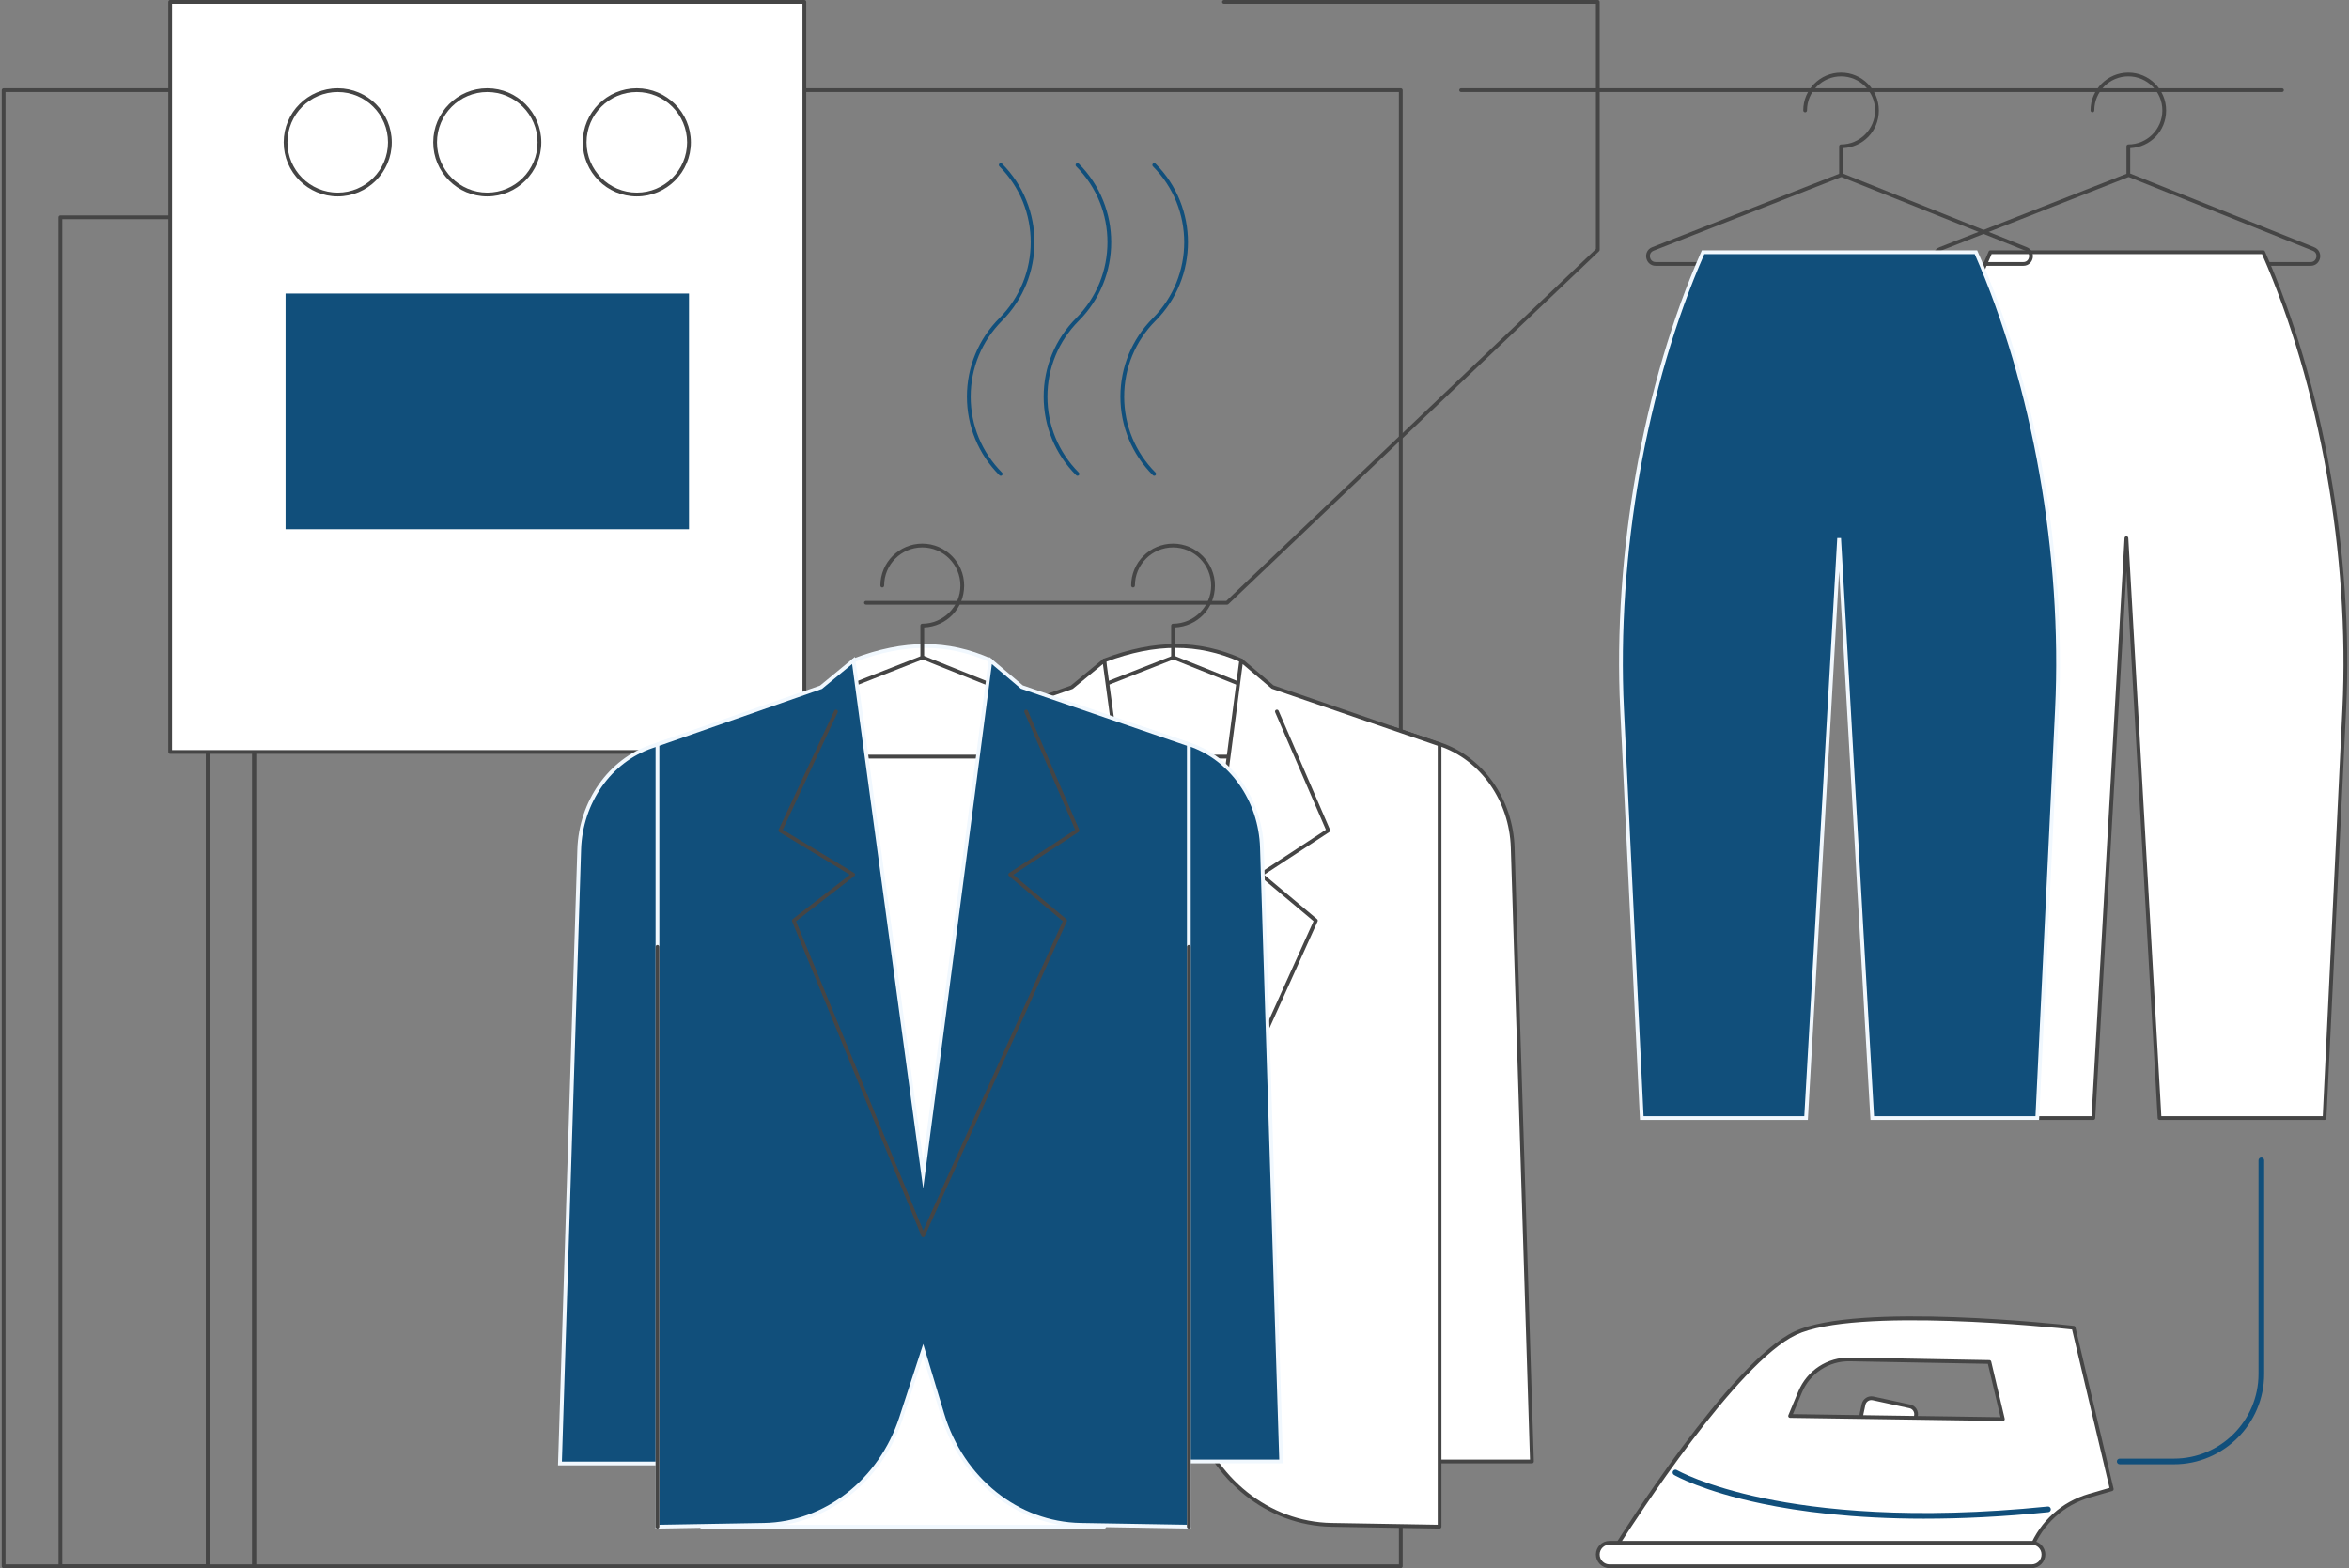 <svg xmlns="http://www.w3.org/2000/svg" width="674" height="450" viewBox="0 0 674 450" fill="none"><rect x="0" y="0" width="674" height="450" fill="#808080" stroke="none"/><g clip-path="url(#clip0_2024_24730)"><path d="M401.931 450H72.917C72.62 450 72.377 449.757 72.377 449.459V25.864C72.377 25.567 72.62 25.323 72.917 25.323H401.931C402.228 25.323 402.471 25.567 402.471 25.864V449.459C402.471 449.757 402.228 450 401.931 450ZM73.456 448.918H401.391V26.405H73.456V448.918Z" fill="#454545"></path><path d="M72.916 450H1.04C0.743 450 0.5 449.757 0.5 449.459V25.864C0.5 25.567 0.743 25.323 1.04 25.323H72.916C73.213 25.323 73.456 25.567 73.456 25.864V449.459C73.456 449.757 73.213 450 72.916 450ZM1.579 448.918H72.377V26.405H1.579V448.918Z" fill="#454545"></path><path d="M59.586 450H17.338C17.042 450 16.799 449.757 16.799 449.459V62.346C16.799 62.048 17.042 61.805 17.338 61.805H59.586C59.883 61.805 60.126 62.048 60.126 62.346V449.459C60.126 449.757 59.883 450 59.586 450ZM17.878 448.918H59.046V62.886H17.878V448.918Z" fill="#454545"></path><path d="M230.794 0.541H48.836V215.789H230.794V0.541Z" fill="white"></path><path d="M230.794 216.33H48.836C48.539 216.33 48.296 216.087 48.296 215.789V0.541C48.296 0.243 48.539 0 48.836 0H230.794C231.091 0 231.334 0.243 231.334 0.541V215.789C231.334 216.087 231.091 216.33 230.794 216.33ZM49.375 215.248H230.254V1.082H49.375V215.248Z" fill="#454545"></path><path d="M197.694 84.234H81.94V151.864H197.694V84.234Z" fill="#114F7B"></path><path d="M96.906 25.864C88.638 25.864 81.94 32.571 81.94 40.841C81.94 49.111 88.644 55.817 96.906 55.817C105.174 55.817 111.872 49.111 111.872 40.841C111.872 32.571 105.169 25.864 96.906 25.864Z" fill="white"></path><path d="M96.906 56.358C88.357 56.358 81.4 49.397 81.4 40.841C81.4 32.284 88.357 25.323 96.906 25.323C105.455 25.323 112.411 32.284 112.411 40.841C112.411 49.397 105.455 56.358 96.906 56.358ZM96.906 26.405C88.951 26.405 82.48 32.879 82.48 40.841C82.48 48.802 88.951 55.276 96.906 55.276C104.861 55.276 111.332 48.802 111.332 40.841C111.332 32.879 104.861 26.405 96.906 26.405Z" fill="#454545"></path><path d="M139.812 55.817C148.078 55.817 154.778 49.112 154.778 40.841C154.778 32.569 148.078 25.864 139.812 25.864C131.547 25.864 124.847 32.569 124.847 40.841C124.847 49.112 131.547 55.817 139.812 55.817Z" fill="white"></path><path d="M139.812 56.358C131.263 56.358 124.307 49.397 124.307 40.841C124.307 32.284 131.263 25.323 139.812 25.323C148.361 25.323 155.318 32.284 155.318 40.841C155.318 49.397 148.361 56.358 139.812 56.358ZM139.812 26.405C131.857 26.405 125.386 32.879 125.386 40.841C125.386 48.802 131.857 55.276 139.812 55.276C147.767 55.276 154.238 48.802 154.238 40.841C154.238 32.879 147.767 26.405 139.812 26.405Z" fill="#454545"></path><path d="M182.724 25.864C174.455 25.864 167.758 32.571 167.758 40.841C167.758 49.111 174.461 55.817 182.724 55.817C190.992 55.817 197.689 49.111 197.689 40.841C197.689 32.571 190.986 25.864 182.724 25.864Z" fill="white"></path><path d="M182.723 56.358C174.174 56.358 167.218 49.397 167.218 40.841C167.218 32.284 174.174 25.323 182.723 25.323C191.272 25.323 198.229 32.284 198.229 40.841C198.229 49.397 191.272 56.358 182.723 56.358ZM182.723 26.405C174.768 26.405 168.297 32.879 168.297 40.841C168.297 48.802 174.768 55.276 182.723 55.276C190.678 55.276 197.149 48.802 197.149 40.841C197.149 32.879 190.678 26.405 182.723 26.405Z" fill="#454545"></path><path d="M352.095 173.51H248.468C248.172 173.51 247.929 173.266 247.929 172.969C247.929 172.671 248.172 172.428 248.468 172.428H351.879L457.913 71.459V1.082H351.189C350.892 1.082 350.649 0.838 350.649 0.541C350.649 0.243 350.892 0 351.189 0H458.453C458.75 0 458.993 0.243 458.993 0.541V71.692C458.993 71.838 458.933 71.984 458.825 72.087L352.468 173.364C352.365 173.461 352.236 173.51 352.095 173.51Z" fill="#454545"></path><path d="M358.972 344.921H316.859V189.525C330.125 184.484 342.981 183.591 356.198 189.525L358.972 344.921Z" fill="white"></path><path d="M358.971 345.462H316.859C316.562 345.462 316.319 345.218 316.319 344.921V189.525C316.319 189.298 316.46 189.097 316.67 189.016C331.344 183.44 343.973 183.445 356.419 189.027C356.608 189.114 356.732 189.303 356.737 189.508L359.511 344.905C359.511 345.051 359.457 345.191 359.355 345.294C359.252 345.397 359.112 345.456 358.971 345.456V345.462ZM317.399 344.38H358.426L355.663 189.876C343.693 184.597 331.517 184.603 317.399 189.898V344.38Z" fill="#454545"></path><path d="M394.855 217.666H277.326C275.593 217.666 274.589 216.427 274.357 215.205C274.125 213.983 274.611 212.463 276.225 211.83L336.487 188.162C336.617 188.113 336.757 188.113 336.886 188.162L395.983 211.835C397.581 212.479 398.061 213.993 397.829 215.216C397.597 216.438 396.588 217.671 394.861 217.671L394.855 217.666ZM336.676 189.243L276.613 212.83C275.507 213.263 275.275 214.269 275.415 214.999C275.55 215.73 276.133 216.584 277.326 216.584H394.855C396.037 216.584 396.62 215.735 396.76 215.01C396.901 214.285 396.674 213.279 395.573 212.841L336.676 189.249V189.243Z" fill="#454545"></path><path d="M336.579 189.206C336.282 189.206 336.039 188.962 336.039 188.665V179.524C336.039 179.227 336.282 178.983 336.579 178.983C342.612 178.983 347.518 174.072 347.518 168.036C347.518 162 342.612 157.089 336.579 157.089C330.545 157.089 325.639 162 325.639 168.036C325.639 168.334 325.396 168.577 325.099 168.577C324.802 168.577 324.56 168.334 324.56 168.036C324.56 161.405 329.951 156.007 336.579 156.007C343.206 156.007 348.598 161.405 348.598 168.036C348.598 174.667 343.497 179.767 337.118 180.054V188.665C337.118 188.962 336.875 189.206 336.579 189.206Z" fill="#454545"></path><path d="M232.618 419.96H273.273L273.009 209.423L258.976 214.172C246.925 218.25 238.565 230.133 238.139 243.8L232.612 419.96H232.618Z" fill="white"></path><path d="M273.278 420.501H232.623C232.477 420.501 232.337 420.442 232.234 420.339C232.132 420.236 232.078 420.09 232.083 419.944L237.61 243.784C238.047 229.911 246.569 217.801 258.814 213.658L272.847 208.909C273.008 208.855 273.192 208.882 273.332 208.98C273.473 209.082 273.559 209.245 273.559 209.418L273.823 419.955C273.823 420.101 273.769 420.236 273.667 420.339C273.564 420.442 273.429 420.496 273.284 420.496L273.278 420.501ZM233.179 419.42H272.739L272.48 210.18L259.16 214.686C247.335 218.688 239.11 230.392 238.689 243.822L233.184 419.425L233.179 419.42Z" fill="#454545"></path><path d="M439.559 419.387H398.903L399.168 208.85L413.2 213.599C425.251 217.677 433.611 229.559 434.037 243.227L439.564 419.387H439.559Z" fill="white"></path><path d="M439.558 419.928H398.903C398.757 419.928 398.622 419.868 398.52 419.771C398.417 419.668 398.363 419.533 398.363 419.387L398.628 208.85C398.628 208.677 398.714 208.514 398.854 208.412C398.995 208.309 399.178 208.282 399.34 208.341L413.372 213.09C425.623 217.233 434.145 229.343 434.577 243.216L440.103 419.376C440.103 419.522 440.055 419.663 439.952 419.771C439.85 419.874 439.709 419.933 439.564 419.933L439.558 419.928ZM399.443 418.846H439.002L433.497 243.243C433.076 229.819 424.846 218.109 413.027 214.107L399.707 209.602L399.448 418.846H399.443Z" fill="#454545"></path><path d="M413.06 438.112L382.06 437.587C363.932 437.279 347.989 424.541 342.365 405.876L336.823 387.476L330.481 406.925C324.572 425.05 308.877 437.279 291.132 437.587L260.591 438.117V213.636L307.517 197.227L316.849 189.535L336.817 336.97L356.128 189.535L365.141 197.172L413.049 213.642V438.123L413.06 438.112Z" fill="white"></path><path d="M413.06 438.653H413.049L382.049 438.128C363.694 437.814 347.535 424.92 341.847 406.028L336.801 389.277L330.994 407.088C325.041 425.342 309.028 437.814 291.143 438.123L260.601 438.653C260.439 438.653 260.315 438.599 260.213 438.496C260.11 438.393 260.051 438.252 260.051 438.112V213.631C260.051 213.398 260.196 213.198 260.412 213.123L307.247 196.74L316.503 189.108C316.654 188.984 316.859 188.951 317.043 189.022C317.226 189.092 317.356 189.26 317.383 189.454L336.812 332.876L355.598 189.454C355.625 189.26 355.755 189.092 355.938 189.022C356.122 188.951 356.332 188.984 356.483 189.114L365.415 196.68L413.227 213.117C413.443 213.193 413.594 213.398 413.594 213.631V438.112C413.594 438.258 413.535 438.393 413.432 438.496C413.33 438.593 413.195 438.653 413.054 438.653H413.06ZM336.833 386.93C337.071 386.93 337.276 387.087 337.346 387.314L342.889 405.714C348.442 424.152 364.185 436.738 382.076 437.041L412.525 437.555V214.01L364.984 197.665C364.919 197.643 364.86 197.611 364.811 197.567L356.554 190.574L337.368 337.029C337.335 337.3 337.103 337.5 336.833 337.5C336.563 337.5 336.337 337.3 336.299 337.029L316.46 190.558L307.873 197.632C307.825 197.67 307.765 197.703 307.706 197.724L261.141 214.01V437.56L291.132 437.041C308.559 436.738 324.167 424.568 329.979 406.752L336.32 387.303C336.391 387.081 336.601 386.93 336.833 386.93Z" fill="#454545"></path><path d="M336.827 354.986C336.617 354.986 336.412 354.862 336.331 354.651L299.221 264.386C299.129 264.159 299.2 263.899 299.388 263.753L315.817 251.026L295.589 238.776C295.352 238.635 295.265 238.332 295.379 238.084L311.332 203.96C311.456 203.69 311.78 203.571 312.05 203.701C312.32 203.825 312.438 204.15 312.309 204.42L296.56 238.105L317.047 250.513C317.198 250.605 317.296 250.767 317.306 250.945C317.317 251.124 317.236 251.297 317.096 251.405L300.371 264.364L337.324 354.251C337.437 354.526 337.307 354.846 337.032 354.959C336.967 354.986 336.897 355.002 336.827 355.002V354.986Z" fill="#454545"></path><path d="M336.827 354.986C336.752 354.986 336.676 354.97 336.606 354.937C336.336 354.813 336.212 354.494 336.336 354.223L376.9 264.332L361.459 251.383C361.33 251.275 361.254 251.108 361.265 250.934C361.276 250.761 361.367 250.61 361.508 250.513L380.44 238.105L365.885 204.398C365.766 204.123 365.89 203.803 366.165 203.69C366.441 203.571 366.759 203.695 366.878 203.971L381.617 238.094C381.719 238.338 381.638 238.619 381.417 238.76L362.711 251.021L377.909 263.764C378.093 263.921 378.152 264.18 378.055 264.402L337.324 354.667C337.232 354.867 337.038 354.986 336.833 354.986H336.827Z" fill="#454545"></path><path d="M316.859 438.112H201.326L244.907 189.525C258.172 184.484 271.028 183.591 284.245 189.525L316.859 438.112Z" fill="white"></path><path d="M316.859 438.653H201.326C201.164 438.653 201.013 438.582 200.911 438.458C200.808 438.334 200.765 438.177 200.792 438.014L244.372 189.427C244.405 189.238 244.534 189.081 244.712 189.016C259.387 183.44 272.016 183.44 284.461 189.027C284.634 189.103 284.752 189.265 284.774 189.449L317.388 438.036C317.409 438.193 317.361 438.344 317.258 438.463C317.156 438.582 317.01 438.647 316.854 438.647L316.859 438.653ZM201.969 437.571H316.244L283.749 189.898C271.751 184.597 259.543 184.603 245.387 189.925L201.969 437.576V437.571Z" fill="#F1F8FE"></path><path d="M322.903 217.666H205.374C203.641 217.666 202.637 216.427 202.405 215.205C202.173 213.983 202.659 212.463 204.273 211.83L264.535 188.162C264.664 188.113 264.805 188.113 264.934 188.162L324.031 211.835C325.628 212.479 326.109 213.993 325.877 215.216C325.645 216.438 324.635 217.671 322.908 217.671L322.903 217.666ZM264.724 189.243L204.661 212.83C203.555 213.263 203.323 214.269 203.463 214.999C203.598 215.73 204.181 216.584 205.374 216.584H322.903C324.085 216.584 324.668 215.735 324.808 215.01C324.948 214.285 324.722 213.279 323.621 212.841L264.724 189.249V189.243Z" fill="#454545"></path><path d="M264.626 189.206C264.33 189.206 264.087 188.962 264.087 188.665V179.524C264.087 179.227 264.33 178.983 264.626 178.983C270.66 178.983 275.566 174.072 275.566 168.036C275.566 162 270.66 157.089 264.626 157.089C258.593 157.089 253.687 162 253.687 168.036C253.687 168.334 253.444 168.577 253.147 168.577C252.85 168.577 252.607 168.334 252.607 168.036C252.607 161.405 257.999 156.007 264.626 156.007C271.254 156.007 276.645 161.405 276.645 168.036C276.645 174.667 271.545 179.767 265.166 180.054V188.665C265.166 188.962 264.923 189.206 264.626 189.206Z" fill="#454545"></path><path d="M160.666 419.96H201.321L201.056 209.423L187.024 214.172C174.973 218.25 166.613 230.133 166.187 243.8L160.66 419.96H160.666Z" fill="#114F7B"></path><path d="M201.866 420.501H160.109L160.126 419.944L165.652 243.784C166.089 229.911 174.611 217.801 186.857 213.658L201.596 208.671V209.423L201.86 420.501H201.866ZM161.221 419.419H200.781L200.522 210.18L187.202 214.686C175.377 218.688 167.152 230.392 166.731 243.822L161.227 419.425L161.221 419.419Z" fill="#F1F8FE"></path><path d="M367.605 419.387H326.95L327.215 208.85L341.247 213.599C353.298 217.677 361.658 229.56 362.084 243.227L367.611 419.387H367.605Z" fill="#114F7B"></path><path d="M368.161 419.928H326.405V419.387L326.67 208.098L341.409 213.085C353.66 217.228 362.182 229.338 362.613 243.211L368.156 419.928H368.161ZM327.49 418.846H367.05L361.545 243.243C361.124 229.819 352.894 218.109 341.074 214.107L327.755 209.602L327.495 418.846H327.49Z" fill="#F1F8FE"></path><path d="M341.107 438.112L310.107 437.587C291.979 437.279 276.036 424.542 270.412 405.876L264.87 387.476L258.528 406.926C252.619 425.05 236.924 437.279 219.179 437.587L188.638 438.117V213.636L235.564 197.227L244.896 189.536L264.864 336.97L284.175 189.536L293.187 197.173L341.096 213.642V438.123L341.107 438.112Z" fill="#114F7B"></path><path d="M188.104 438.658V213.242L235.305 196.734L245.311 188.486L264.87 332.87L283.786 188.47L293.474 196.68L341.652 213.242V438.658L310.107 438.123C291.752 437.809 275.594 424.915 269.905 406.022L264.859 389.272L259.052 407.082C253.099 425.337 237.086 437.809 219.201 438.117L188.109 438.653L188.104 438.658ZM264.897 385.67L270.931 405.714C276.484 424.152 292.227 436.738 310.118 437.041L340.567 437.555V214.01L292.929 197.632L284.596 190.574L264.886 341.043L244.502 190.552L235.845 197.692L235.753 197.724L189.188 214.01V437.56L219.179 437.041C236.606 436.738 252.214 424.569 258.026 406.752L264.902 385.67H264.897Z" fill="#F1F8FE"></path><path d="M341.107 438.653C340.81 438.653 340.567 438.409 340.567 438.112V271.709C340.567 271.412 340.81 271.168 341.107 271.168C341.404 271.168 341.647 271.412 341.647 271.709V438.112C341.647 438.409 341.404 438.653 341.107 438.653Z" fill="#454545"></path><path d="M188.643 438.653C188.346 438.653 188.104 438.409 188.104 438.112V271.709C188.104 271.412 188.346 271.168 188.643 271.168C188.94 271.168 189.183 271.412 189.183 271.709V438.112C189.183 438.409 188.94 438.653 188.643 438.653Z" fill="#454545"></path><path d="M264.875 354.986C264.664 354.986 264.459 354.862 264.378 354.651L227.264 264.386C227.172 264.159 227.242 263.899 227.431 263.753L243.859 251.026L223.631 238.776C223.394 238.635 223.302 238.332 223.421 238.084L239.374 203.96C239.498 203.69 239.822 203.571 240.092 203.701C240.362 203.825 240.481 204.15 240.351 204.42L224.603 238.105L245.09 250.513C245.241 250.605 245.338 250.767 245.349 250.945C245.36 251.124 245.279 251.297 245.138 251.405L228.413 264.364L265.371 354.251C265.485 354.526 265.355 354.846 265.08 354.959C265.015 354.986 264.945 355.002 264.875 355.002V354.986Z" fill="#454545"></path><path d="M264.875 354.986C264.8 354.986 264.724 354.97 264.654 354.938C264.384 354.813 264.26 354.494 264.384 354.224L304.948 264.332L289.507 251.383C289.377 251.275 289.302 251.108 289.313 250.935C289.324 250.761 289.415 250.61 289.556 250.513L308.488 238.105L293.933 204.399C293.814 204.123 293.938 203.804 294.213 203.69C294.488 203.571 294.807 203.695 294.926 203.971L309.665 238.094C309.767 238.338 309.686 238.619 309.465 238.76L290.759 251.021L305.957 263.764C306.14 263.921 306.2 264.18 306.103 264.402L265.372 354.667C265.28 354.867 265.086 354.986 264.881 354.986H264.875Z" fill="#454545"></path><path d="M662.975 76.278H557.524C555.938 76.278 555.02 75.148 554.804 74.023C554.594 72.903 555.036 71.508 556.51 70.934L610.576 49.7C610.706 49.651 610.846 49.651 610.976 49.7L664.001 70.94C665.463 71.524 665.906 72.914 665.69 74.034C665.474 75.153 664.551 76.278 662.975 76.278ZM610.776 50.782L556.909 71.941C555.948 72.319 555.749 73.19 555.868 73.823C555.986 74.456 556.494 75.197 557.524 75.197H662.975C664.006 75.197 664.508 74.461 664.632 73.828C664.751 73.195 664.557 72.325 663.602 71.946L610.776 50.782Z" fill="#454545"></path><path d="M610.684 50.739C610.387 50.739 610.145 50.495 610.145 50.198V41.993C610.145 41.695 610.387 41.452 610.684 41.452C616.065 41.452 620.447 37.071 620.447 31.684C620.447 26.297 616.07 21.916 610.684 21.916C605.298 21.916 600.921 26.297 600.921 31.684C600.921 31.981 600.678 32.225 600.381 32.225C600.085 32.225 599.842 31.981 599.842 31.684C599.842 25.702 604.704 20.834 610.684 20.834C616.664 20.834 621.527 25.702 621.527 31.684C621.527 37.666 616.956 42.236 611.224 42.517V50.192C611.224 50.49 610.981 50.733 610.684 50.733V50.739Z" fill="#454545"></path><path d="M666.985 320.841H619.638L610.134 154.428L600.651 320.841H553.514L547.858 203.538C545.791 160.648 553.752 111.651 571.108 72.373H649.397C666.753 111.651 674.714 160.648 672.647 203.538L666.991 320.841H666.985Z" fill="white"></path><path d="M666.985 321.382H619.638C619.352 321.382 619.114 321.16 619.098 320.874L610.134 163.904L601.186 320.874C601.169 321.16 600.932 321.382 600.646 321.382H553.509C553.223 321.382 552.985 321.155 552.969 320.868L547.313 203.565C545.171 159.139 553.881 110.012 570.606 72.157C570.693 71.962 570.887 71.832 571.098 71.832H649.386C649.602 71.832 649.79 71.957 649.877 72.157C666.602 110.012 675.313 159.139 673.17 203.565L667.514 320.868C667.498 321.155 667.26 321.382 666.974 321.382H666.985ZM620.145 320.3H666.472L672.102 203.511C674.228 159.371 665.609 110.58 649.04 72.914H571.454C554.885 110.58 546.266 159.371 548.393 203.511L554.022 320.3H600.139L609.594 154.395C609.61 154.109 609.848 153.887 610.134 153.887C610.42 153.887 610.657 154.109 610.673 154.395L620.15 320.3H620.145Z" fill="#454545"></path><path d="M580.537 76.278H475.086C473.499 76.278 472.582 75.148 472.366 74.023C472.155 72.903 472.598 71.508 474.071 70.934L528.138 49.7C528.267 49.651 528.408 49.651 528.537 49.7L581.562 70.94C583.025 71.524 583.468 72.914 583.252 74.034C583.036 75.153 582.113 76.278 580.537 76.278ZM528.338 50.782L474.471 71.941C473.51 72.319 473.31 73.19 473.429 73.823C473.548 74.456 474.055 75.197 475.086 75.197H580.537C581.568 75.197 582.07 74.461 582.194 73.828C582.313 73.195 582.118 72.325 581.163 71.946L528.338 50.782Z" fill="#454545"></path><path d="M528.252 50.739C527.955 50.739 527.712 50.495 527.712 50.198V41.993C527.712 41.695 527.955 41.452 528.252 41.452C533.632 41.452 538.015 37.071 538.015 31.684C538.015 26.297 533.638 21.916 528.252 21.916C522.865 21.916 518.489 26.297 518.489 31.684C518.489 31.981 518.246 32.225 517.949 32.225C517.652 32.225 517.409 31.981 517.409 31.684C517.409 25.702 522.272 20.834 528.252 20.834C534.231 20.834 539.094 25.702 539.094 31.684C539.094 37.666 534.523 42.236 528.791 42.517V50.192C528.791 50.49 528.548 50.733 528.252 50.733V50.739Z" fill="#454545"></path><path d="M584.552 320.841H537.204L527.7 154.428L518.218 320.841H471.081L465.425 203.538C463.358 160.648 471.318 111.651 488.675 72.373H566.963C584.32 111.651 592.28 160.648 590.213 203.538L584.557 320.841H584.552Z" fill="#114F7B"></path><path d="M585.065 321.382H536.692L536.665 320.874L527.701 163.904L518.725 321.382H470.563L464.885 203.565C462.743 159.133 471.454 110.012 488.179 72.157L488.319 71.832H567.309L567.449 72.157C584.174 110.012 592.885 159.139 590.742 203.565L585.065 321.382ZM537.712 320.3H584.039L589.668 203.511C591.795 159.366 583.176 110.58 566.607 72.914H489.021C472.452 110.58 463.833 159.371 465.959 203.511L471.588 320.3H517.705L527.161 154.395H528.24L537.717 320.3H537.712Z" fill="#F1F8FE"></path><path d="M654.767 26.405H419.233C418.936 26.405 418.693 26.162 418.693 25.864C418.693 25.567 418.936 25.323 419.233 25.323H654.767C655.064 25.323 655.307 25.567 655.307 25.864C655.307 26.162 655.064 26.405 654.767 26.405Z" fill="#454545"></path><path d="M287.143 136.531C287.003 136.531 286.868 136.477 286.76 136.374C280.753 130.354 277.439 122.344 277.439 113.831C277.439 105.317 280.748 97.307 286.76 91.287C298.741 79.28 298.741 59.739 286.76 47.731C286.549 47.52 286.549 47.18 286.76 46.969C286.97 46.758 287.31 46.758 287.521 46.969C299.923 59.398 299.923 79.626 287.521 92.055C281.714 97.875 278.519 105.609 278.519 113.836C278.519 122.062 281.714 129.797 287.521 135.617C287.731 135.828 287.731 136.168 287.521 136.379C287.413 136.487 287.278 136.536 287.138 136.536L287.143 136.531Z" fill="#114F7B"></path><path d="M309.163 136.531C309.022 136.531 308.887 136.477 308.78 136.374C302.773 130.354 299.459 122.344 299.459 113.831C299.459 105.317 302.767 97.307 308.78 91.287C320.761 79.28 320.761 59.739 308.78 47.731C308.569 47.52 308.569 47.18 308.78 46.969C308.99 46.758 309.33 46.758 309.54 46.969C321.943 59.398 321.943 79.626 309.54 92.055C303.733 97.875 300.538 105.609 300.538 113.836C300.538 122.062 303.733 129.797 309.54 135.617C309.751 135.828 309.751 136.168 309.54 136.379C309.433 136.487 309.298 136.536 309.157 136.536L309.163 136.531Z" fill="#114F7B"></path><path d="M331.182 136.531C331.042 136.531 330.907 136.477 330.799 136.374C324.792 130.354 321.479 122.344 321.479 113.831C321.479 105.317 324.787 97.307 330.799 91.287C342.78 79.28 342.78 59.739 330.799 47.731C330.589 47.52 330.589 47.18 330.799 46.969C331.01 46.758 331.35 46.758 331.56 46.969C343.962 59.398 343.962 79.626 331.56 92.055C325.753 97.875 322.558 105.609 322.558 113.836C322.558 122.062 325.753 129.797 331.56 135.617C331.77 135.828 331.77 136.168 331.56 136.379C331.452 136.487 331.317 136.536 331.177 136.536L331.182 136.531Z" fill="#114F7B"></path><path d="M534.697 403.018L534.123 405.677C533.857 406.909 534.638 408.124 535.868 408.391L546.444 410.684C547.673 410.951 548.885 410.168 549.151 408.936L549.726 406.277C549.992 405.045 549.211 403.83 547.981 403.564L537.405 401.27C536.176 401.004 534.963 401.786 534.697 403.018Z" fill="white"></path><path d="M546.947 411.296C546.747 411.296 546.542 411.274 546.342 411.231L535.77 408.937C534.253 408.608 533.282 407.099 533.611 405.579L534.183 402.923C534.512 401.403 536.013 400.43 537.535 400.76L548.107 403.053C549.624 403.383 550.595 404.892 550.266 406.412L549.694 409.067C549.537 409.803 549.1 410.436 548.463 410.847C548.005 411.144 547.476 411.296 546.941 411.296H546.947ZM536.941 401.776C536.142 401.776 535.419 402.333 535.241 403.15L534.669 405.806C534.464 406.747 535.063 407.677 536.002 407.877L546.574 410.171C547.028 410.268 547.492 410.187 547.886 409.933C548.275 409.678 548.544 409.289 548.642 408.835L549.214 406.179C549.419 405.238 548.82 404.308 547.881 404.108L537.308 401.814C537.184 401.787 537.06 401.776 536.941 401.776Z" fill="#454545"></path><path d="M515.132 382.559C496.631 391.278 463.828 443.666 463.828 443.666L582.739 444.467C585.675 437.062 591.855 431.432 599.491 429.215L605.925 427.343L594.974 381.013C594.974 381.013 533.201 374.046 515.126 382.559H515.132ZM530.826 390.105L570.812 390.84L574.687 407.234L513.626 406.336L516.492 399.478C518.904 393.707 524.582 389.991 530.826 390.105Z" fill="white"></path><path d="M582.74 445.008L463.828 444.207C463.634 444.207 463.451 444.099 463.359 443.926C463.267 443.753 463.273 443.542 463.375 443.38C464.719 441.238 496.475 390.754 514.905 382.073C532.909 373.592 592.513 380.191 595.039 380.477C595.266 380.504 595.449 380.666 595.503 380.888L606.454 427.219C606.519 427.5 606.357 427.781 606.081 427.862L599.648 429.734C592.119 431.924 586.145 437.365 583.247 444.667C583.166 444.873 582.966 445.008 582.745 445.008H582.74ZM464.805 443.136L582.378 443.926C585.443 436.484 591.607 430.945 599.341 428.695L605.283 426.97L594.537 381.51C589.329 380.948 532.354 375.041 515.359 383.052C498.472 391.008 469.074 436.435 464.8 443.136H464.805ZM574.687 407.775H574.682L513.621 406.877C513.443 406.877 513.275 406.785 513.178 406.633C513.081 406.482 513.065 406.293 513.13 406.13L515.995 399.272C518.51 393.258 524.312 389.456 530.837 389.569L570.823 390.305C571.071 390.305 571.282 390.483 571.336 390.721L575.211 407.115C575.249 407.277 575.211 407.45 575.108 407.58C575.006 407.71 574.849 407.78 574.687 407.78V407.775ZM514.43 405.806L574.002 406.682L570.386 391.37L530.821 390.645C524.771 390.521 519.336 394.08 516.994 399.683L514.436 405.806H514.43Z" fill="#454545"></path><path d="M552.268 435.813C531.592 435.813 516.135 433.709 505.643 431.519C488.449 427.927 480.656 423.444 480.332 423.254C479.943 423.027 479.814 422.535 480.04 422.146C480.267 421.756 480.758 421.626 481.147 421.853C481.222 421.897 489.107 426.424 506.091 429.956C521.775 433.217 548.636 436.273 587.553 432.319C588.001 432.271 588.395 432.6 588.438 433.044C588.481 433.487 588.157 433.888 587.715 433.931C574.541 435.272 562.732 435.808 552.262 435.808L552.268 435.813Z" fill="#114F7B"></path><path d="M582.955 442.725H461.815C459.959 442.725 458.453 444.234 458.453 446.095C458.453 447.956 459.959 449.465 461.815 449.465H582.955C584.812 449.465 586.318 447.956 586.318 446.095C586.318 444.234 584.812 442.725 582.955 442.725Z" fill="white"></path><path d="M582.955 450H461.815C459.662 450 457.913 448.248 457.913 446.09C457.913 443.932 459.662 442.179 461.815 442.179H582.955C585.103 442.179 586.857 443.932 586.857 446.09C586.857 448.248 585.108 450 582.955 450ZM461.815 443.266C460.261 443.266 458.992 444.532 458.992 446.095C458.992 447.658 460.255 448.924 461.815 448.924H582.955C584.509 448.924 585.778 447.658 585.778 446.095C585.778 444.532 584.515 443.266 582.955 443.266H461.815Z" fill="#454545"></path><path d="M623.777 420.198H608.207C607.759 420.198 607.397 419.836 607.397 419.387C607.397 418.938 607.759 418.576 608.207 418.576H623.777C637.156 418.576 648.042 407.667 648.042 394.258V332.962C648.042 332.513 648.403 332.151 648.851 332.151C649.299 332.151 649.661 332.513 649.661 332.962V394.258C649.661 408.559 638.052 420.198 623.777 420.198Z" fill="#114F7B"></path></g><defs><clipPath id="clip0_2024_24730"><rect width="673" height="450" fill="white" transform="translate(0.5)"></rect></clipPath></defs></svg>